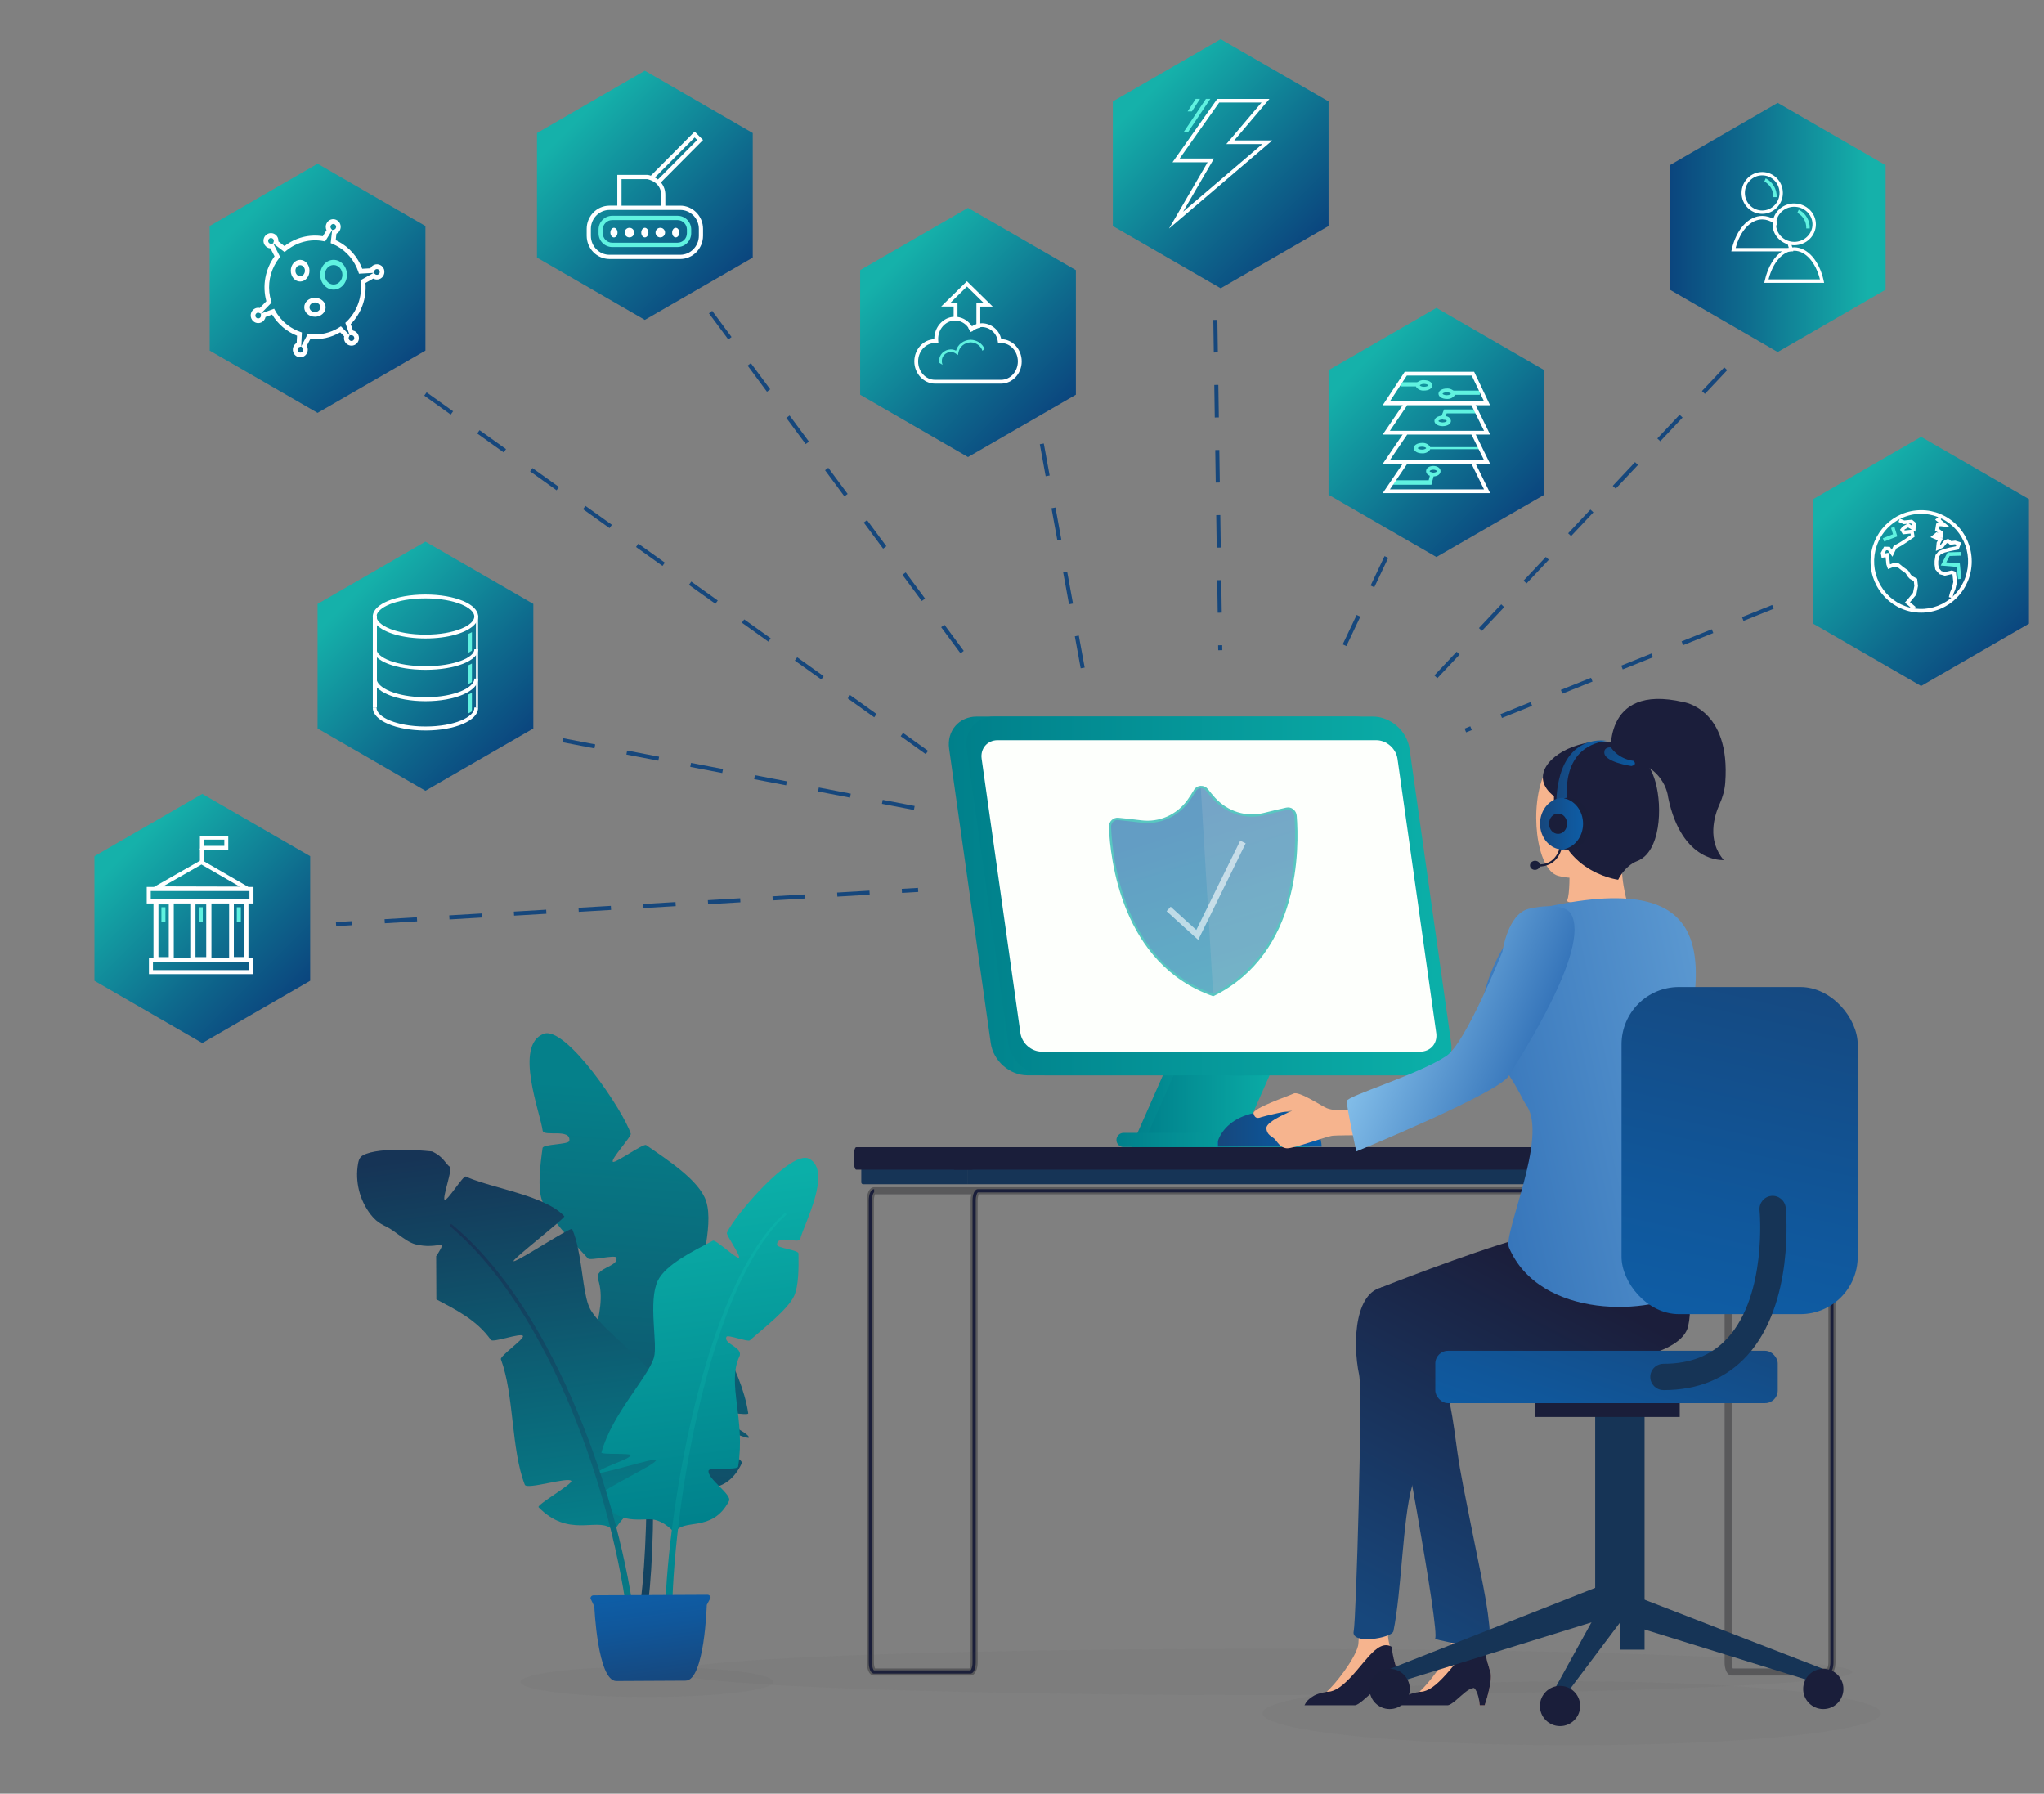 <?xml version="1.0" encoding="UTF-8"?>
<svg xmlns="http://www.w3.org/2000/svg" xmlns:xlink="http://www.w3.org/1999/xlink" id="_Überschrift" data-name="Überschrift" viewBox="0 0 502.6 441">
  <rect x="0" y="0" width="502.6" height="441" fill="#808080" stroke="none"/>
  <defs>
    <style>
      .cls-1 {
        opacity: .6;
      }

      .cls-2 {
        fill: url(#Unbenannter_Verlauf_60);
      }

      .cls-3 {
        fill: url(#Unbenannter_Verlauf_26-5);
      }

      .cls-3, .cls-4, .cls-5, .cls-6, .cls-7, .cls-8, .cls-9, .cls-10, .cls-11, .cls-12, .cls-13 {
        fill-rule: evenodd;
      }

      .cls-14 {
        fill: #fdfffc;
      }

      .cls-15 {
        fill: url(#Unbenannter_Verlauf_3-3);
      }

      .cls-16 {
        fill: url(#Unbenannter_Verlauf_41-3);
      }

      .cls-17 {
        opacity: .12;
      }

      .cls-17, .cls-18, .cls-7, .cls-19 {
        fill: #fff;
      }

      .cls-20 {
        fill: #16477c;
      }

      .cls-21 {
        fill: url(#Unbenannter_Verlauf_41-5);
      }

      .cls-4 {
        fill: url(#Unbenannter_Verlauf_26-4);
      }

      .cls-22 {
        fill: url(#Unbenannter_Verlauf_3);
      }

      .cls-5 {
        fill: url(#Unbenannter_Verlauf_26-8);
      }

      .cls-23 {
        fill: url(#Unbenannter_Verlauf_36);
      }

      .cls-24 {
        fill: url(#Unbenannter_Verlauf_41-2);
      }

      .cls-6 {
        fill: url(#Unbenannter_Verlauf_26-3);
      }

      .cls-25 {
        fill: url(#Unbenannter_Verlauf_3-6);
      }

      .cls-26 {
        fill: url(#Unbenannter_Verlauf_6-3);
      }

      .cls-27 {
        opacity: .73;
      }

      .cls-28 {
        fill: #1a1e3a;
      }

      .cls-29 {
        fill: url(#Unbenannter_Verlauf_28-2);
      }

      .cls-30 {
        fill: #4f4f4f;
      }

      .cls-30, .cls-31 {
        opacity: .05;
      }

      .cls-8 {
        fill: url(#Unbenannter_Verlauf_26-2);
      }

      .cls-32 {
        fill: url(#Unbenannter_Verlauf_28-3);
      }

      .cls-33 {
        fill: url(#Unbenannter_Verlauf_6);
      }

      .cls-34 {
        fill: url(#Unbenannter_Verlauf_3-2);
      }

      .cls-35 {
        fill: #1b1e3b;
      }

      .cls-36, .cls-10 {
        fill: #60f2e0;
      }

      .cls-9 {
        fill: url(#Unbenannter_Verlauf_26-9);
      }

      .cls-37 {
        fill: #163456;
      }

      .cls-38 {
        fill: url(#Unbenannter_Verlauf_6-2);
      }

      .cls-19 {
        opacity: .11;
      }

      .cls-39 {
        fill: #59595b;
      }

      .cls-40 {
        fill: url(#Unbenannter_Verlauf_3-7);
      }

      .cls-41 {
        fill: url(#Unbenannter_Verlauf_38-2);
      }

      .cls-42 {
        fill: url(#Unbenannter_Verlauf_28-5);
      }

      .cls-43 {
        fill: url(#Unbenannter_Verlauf_41-4);
      }

      .cls-44 {
        fill: #f6b48e;
      }

      .cls-45 {
        fill: url(#Unbenannter_Verlauf_28-4);
      }

      .cls-46 {
        fill: url(#Unbenannter_Verlauf_38);
      }

      .cls-31 {
        fill: #4a494a;
      }

      .cls-47 {
        fill: url(#Unbenannter_Verlauf_3-4);
      }

      .cls-11 {
        fill: url(#Unbenannter_Verlauf_26);
      }

      .cls-48 {
        fill: url(#Unbenannter_Verlauf_3-5);
      }

      .cls-49 {
        fill: #1bb2ab;
      }

      .cls-50 {
        fill: url(#Unbenannter_Verlauf_28);
      }

      .cls-12 {
        fill: url(#Unbenannter_Verlauf_26-7);
      }

      .cls-13 {
        fill: url(#Unbenannter_Verlauf_26-6);
      }

      .cls-51 {
        fill: url(#Unbenannter_Verlauf_36-2);
      }

      .cls-52 {
        fill: url(#Unbenannter_Verlauf_41);
      }

      .cls-53 {
        fill: url(#Unbenannter_Verlauf_54);
        opacity: .1;
      }
    </style>
    <linearGradient id="Unbenannter_Verlauf_26" data-name="Unbenannter Verlauf 26" x1="493.29" y1="158.95" x2="451.46" y2="117.11" gradientUnits="userSpaceOnUse">
      <stop offset="0" stop-color="#0b457e"></stop>
      <stop offset=".34" stop-color="#0e6a8d"></stop>
      <stop offset=".92" stop-color="#15b1aa"></stop>
    </linearGradient>
    <linearGradient id="Unbenannter_Verlauf_26-2" data-name="Unbenannter Verlauf 26" x1="258.94" y1="102.66" x2="217.1" y2="60.82" xlink:href="#Unbenannter_Verlauf_26"></linearGradient>
    <linearGradient id="Unbenannter_Verlauf_26-3" data-name="Unbenannter Verlauf 26" x1="374.12" y1="127.24" x2="332.28" y2="85.4" xlink:href="#Unbenannter_Verlauf_26"></linearGradient>
    <linearGradient id="Unbenannter_Verlauf_26-4" data-name="Unbenannter Verlauf 26" x1="99.01" y1="91.8" x2="57.17" y2="49.96" xlink:href="#Unbenannter_Verlauf_26"></linearGradient>
    <linearGradient id="Unbenannter_Verlauf_26-5" data-name="Unbenannter Verlauf 26" x1="179.48" y1="68.94" x2="137.64" y2="27.1" xlink:href="#Unbenannter_Verlauf_26"></linearGradient>
    <linearGradient id="Unbenannter_Verlauf_26-6" data-name="Unbenannter Verlauf 26" x1="321.07" y1="61.17" x2="279.23" y2="19.33" xlink:href="#Unbenannter_Verlauf_26"></linearGradient>
    <linearGradient id="Unbenannter_Verlauf_26-7" data-name="Unbenannter Verlauf 26" x1="410.6" y1="55.92" x2="463.65" y2="55.92" xlink:href="#Unbenannter_Verlauf_26"></linearGradient>
    <linearGradient id="Unbenannter_Verlauf_3" data-name="Unbenannter Verlauf 3" x1="3155.05" y1="268.66" x2="3190.41" y2="268.66" gradientTransform="translate(-2876.88)" gradientUnits="userSpaceOnUse">
      <stop offset="0" stop-color="#00808b"></stop>
      <stop offset=".97" stop-color="#0bafa8"></stop>
    </linearGradient>
    <linearGradient id="Unbenannter_Verlauf_3-2" data-name="Unbenannter Verlauf 3" x1="3157.7" x2="3193.06" xlink:href="#Unbenannter_Verlauf_3"></linearGradient>
    <linearGradient id="Unbenannter_Verlauf_3-3" data-name="Unbenannter Verlauf 3" x1="3151.4" y1="280.28" x2="3200.14" y2="280.28" xlink:href="#Unbenannter_Verlauf_3"></linearGradient>
    <linearGradient id="Unbenannter_Verlauf_3-4" data-name="Unbenannter Verlauf 3" x1="3110.19" y1="220.27" x2="3229.49" y2="220.27" xlink:href="#Unbenannter_Verlauf_3"></linearGradient>
    <linearGradient id="Unbenannter_Verlauf_3-5" data-name="Unbenannter Verlauf 3" x1="3114.5" y1="220.27" x2="3233.79" y2="220.27" xlink:href="#Unbenannter_Verlauf_3"></linearGradient>
    <linearGradient id="Unbenannter_Verlauf_28" data-name="Unbenannter Verlauf 28" x1="17642.89" y1="4819.47" x2="17491.47" y2="4850.75" gradientTransform="translate(7201.89 17146.57) rotate(-97.37) scale(1 -1)" gradientUnits="userSpaceOnUse">
      <stop offset="0" stop-color="#05808a"></stop>
      <stop offset=".97" stop-color="#163456"></stop>
    </linearGradient>
    <linearGradient id="Unbenannter_Verlauf_28-2" data-name="Unbenannter Verlauf 28" x1="17641.49" y1="4812.67" x2="17490.07" y2="4843.96" xlink:href="#Unbenannter_Verlauf_28"></linearGradient>
    <linearGradient id="Unbenannter_Verlauf_28-3" data-name="Unbenannter Verlauf 28" x1="17644.44" y1="4826.98" x2="17493.02" y2="4858.27" xlink:href="#Unbenannter_Verlauf_28"></linearGradient>
    <linearGradient id="Unbenannter_Verlauf_28-4" data-name="Unbenannter Verlauf 28" x1="136.22" y1="378.4" x2="123.38" y2="279.08" gradientTransform="matrix(1,0,0,1,0,0)" xlink:href="#Unbenannter_Verlauf_28"></linearGradient>
    <linearGradient id="Unbenannter_Verlauf_3-6" data-name="Unbenannter Verlauf 3" x1="17533.36" y1="4813.07" x2="17620.76" y2="4813.07" gradientTransform="translate(7201.89 17146.57) rotate(-97.37) scale(1 -1)" xlink:href="#Unbenannter_Verlauf_3"></linearGradient>
    <linearGradient id="Unbenannter_Verlauf_3-7" data-name="Unbenannter Verlauf 3" x1="17511.68" y1="4811.77" x2="17607.88" y2="4811.77" gradientTransform="translate(7201.89 17146.57) rotate(-97.37) scale(1 -1)" xlink:href="#Unbenannter_Verlauf_3"></linearGradient>
    <linearGradient id="Unbenannter_Verlauf_28-5" data-name="Unbenannter Verlauf 28" x1="17511.3" y1="4856.71" x2="17615.71" y2="4856.71" xlink:href="#Unbenannter_Verlauf_28"></linearGradient>
    <linearGradient id="Unbenannter_Verlauf_41" data-name="Unbenannter Verlauf 41" x1="17496.99" y1="4835.82" x2="17520.72" y2="4835.82" gradientTransform="translate(7201.89 17146.57) rotate(-97.37) scale(1 -1)" gradientUnits="userSpaceOnUse">
      <stop offset="0" stop-color="#0e5ea7"></stop>
      <stop offset="0" stop-color="#17477c"></stop>
      <stop offset=".02" stop-color="#16477d"></stop>
      <stop offset=".65" stop-color="#10579b"></stop>
      <stop offset="1" stop-color="#0e5ea7"></stop>
    </linearGradient>
    <linearGradient id="Unbenannter_Verlauf_38" data-name="Unbenannter Verlauf 38" x1="14469.98" y1="277.56" x2="14495.53" y2="277.56" gradientTransform="translate(-14170.55)" gradientUnits="userSpaceOnUse">
      <stop offset="0" stop-color="#085da8"></stop>
      <stop offset="0" stop-color="#17477c"></stop>
      <stop offset=".04" stop-color="#16487e"></stop>
      <stop offset=".65" stop-color="#0b579c"></stop>
      <stop offset="1" stop-color="#085da8"></stop>
    </linearGradient>
    <linearGradient id="Unbenannter_Verlauf_6" data-name="Unbenannter Verlauf 6" x1="2951.07" y1="312.73" x2="2998.07" y2="400.85" gradientTransform="translate(3332.1) rotate(-180) scale(1 -1)" gradientUnits="userSpaceOnUse">
      <stop offset="0" stop-color="#1b1e3b"></stop>
      <stop offset=".97" stop-color="#17477c"></stop>
    </linearGradient>
    <linearGradient id="Unbenannter_Verlauf_6-2" data-name="Unbenannter Verlauf 6" x1="2963.88" y1="305.9" x2="3010.88" y2="394.02" xlink:href="#Unbenannter_Verlauf_6"></linearGradient>
    <linearGradient id="Unbenannter_Verlauf_6-3" data-name="Unbenannter Verlauf 6" x1="2950.32" y1="313.13" x2="2997.31" y2="401.25" xlink:href="#Unbenannter_Verlauf_6"></linearGradient>
    <linearGradient id="Unbenannter_Verlauf_36" data-name="Unbenannter Verlauf 36" x1="2968.81" y1="278.27" x2="2842.79" y2="250.99" gradientTransform="translate(3332.1) rotate(-180) scale(1 -1)" gradientUnits="userSpaceOnUse">
      <stop offset="0" stop-color="#3675ba"></stop>
      <stop offset=".97" stop-color="#80bbe7"></stop>
    </linearGradient>
    <linearGradient id="Unbenannter_Verlauf_38-2" data-name="Unbenannter Verlauf 38" x1="2937.96" y1="183.77" x2="2928.03" y2="190.52" gradientTransform="translate(3332.1) rotate(-180) scale(1 -1)" xlink:href="#Unbenannter_Verlauf_38"></linearGradient>
    <linearGradient id="Unbenannter_Verlauf_36-2" data-name="Unbenannter Verlauf 36" x1="2664.47" y1="-1569.45" x2="2701.76" y2="-1569.45" gradientTransform="translate(2235.16 2731.19) rotate(-157.46) scale(1 -1)" xlink:href="#Unbenannter_Verlauf_36"></linearGradient>
    <linearGradient id="Unbenannter_Verlauf_41-2" data-name="Unbenannter Verlauf 41" x1="403.3" y1="314.08" x2="385.55" y2="366.55" gradientTransform="translate(790.05 677.1) rotate(180)" xlink:href="#Unbenannter_Verlauf_41"></linearGradient>
    <linearGradient id="Unbenannter_Verlauf_41-3" data-name="Unbenannter Verlauf 41" x1="439.59" y1="231.08" x2="416.47" y2="332.34" gradientTransform="translate(855.52 565.79) rotate(180)" xlink:href="#Unbenannter_Verlauf_41"></linearGradient>
    <linearGradient id="Unbenannter_Verlauf_41-4" data-name="Unbenannter Verlauf 41" x1="382.67" y1="189.63" x2="395.12" y2="189.63" gradientTransform="matrix(1,0,0,1,0,0)" xlink:href="#Unbenannter_Verlauf_41"></linearGradient>
    <linearGradient id="Unbenannter_Verlauf_41-5" data-name="Unbenannter Verlauf 41" x1="378.68" y1="202.52" x2="389.94" y2="202.52" gradientTransform="matrix(1,0,0,1,0,0)" xlink:href="#Unbenannter_Verlauf_41"></linearGradient>
    <linearGradient id="Unbenannter_Verlauf_60" data-name="Unbenannter Verlauf 60" x1="530.24" y1="258.51" x2="500.21" y2="137.51" gradientTransform="translate(-220.47 70.44) rotate(-3.43)" gradientUnits="userSpaceOnUse">
      <stop offset="0" stop-color="#438dc9"></stop>
      <stop offset="0" stop-color="#0bafa8"></stop>
      <stop offset=".4" stop-color="#0d88a7"></stop>
      <stop offset=".79" stop-color="#1069a6"></stop>
      <stop offset="1" stop-color="#115ea6"></stop>
    </linearGradient>
    <linearGradient id="Unbenannter_Verlauf_54" data-name="Unbenannter Verlauf 54" x1="537.01" y1="256.78" x2="507.01" y2="135.89" gradientTransform="translate(-220.47 70.44) rotate(-3.43)" gradientUnits="userSpaceOnUse">
      <stop offset="0" stop-color="#1a1e39"></stop>
      <stop offset=".97" stop-color="#17477c"></stop>
    </linearGradient>
    <linearGradient id="Unbenannter_Verlauf_26-8" data-name="Unbenannter Verlauf 26" x1="70.66" y1="246.74" x2="28.83" y2="204.9" xlink:href="#Unbenannter_Verlauf_26"></linearGradient>
    <linearGradient id="Unbenannter_Verlauf_26-9" data-name="Unbenannter Verlauf 26" x1="125.53" y1="184.72" x2="83.69" y2="142.88" xlink:href="#Unbenannter_Verlauf_26"></linearGradient>
  </defs>
  <path class="cls-20" d="M227.62,185.41l-6.15-4.4.58-.81,6.15,4.4-.58.81ZM214.96,176.36l-6.51-4.65.58-.81,6.51,4.65-.58.81ZM201.95,167.06l-6.51-4.65.58-.81,6.51,4.65-.58.81ZM188.93,157.75l-6.51-4.65.58-.81,6.51,4.65-.58.81ZM175.91,148.45l-6.51-4.65.58-.81,6.51,4.65-.58.81ZM162.9,139.14l-6.51-4.65.58-.81,6.51,4.65-.58.81ZM149.88,129.84l-6.51-4.65.58-.81,6.51,4.65-.58.81ZM136.86,120.54l-6.51-4.65.58-.81,6.51,4.65-.58.81ZM123.85,111.23l-6.51-4.65.58-.81,6.51,4.65-.58.81ZM110.83,101.93l-6.51-4.65.58-.81,6.51,4.65-.58.81Z"></path>
  <polygon class="cls-11" points="498.9 153.34 472.38 168.66 445.85 153.34 445.85 122.71 472.38 107.4 498.9 122.71 498.9 153.34"></polygon>
  <polygon class="cls-8" points="264.55 97.05 238.02 112.37 211.5 97.05 211.5 66.42 238.02 51.11 264.55 66.42 264.55 97.05"></polygon>
  <polygon class="cls-6" points="379.73 121.64 353.2 136.95 326.68 121.64 326.68 91.01 353.2 75.7 379.73 91.01 379.73 121.64"></polygon>
  <polygon class="cls-4" points="104.61 86.2 78.09 101.51 51.56 86.2 51.56 55.57 78.09 40.25 104.61 55.57 104.61 86.2"></polygon>
  <polygon class="cls-3" points="185.09 63.34 158.56 78.65 132.04 63.34 132.04 32.71 158.56 17.39 185.09 32.71 185.09 63.34"></polygon>
  <polygon class="cls-13" points="326.68 55.57 300.15 70.88 273.63 55.57 273.63 24.94 300.15 9.63 326.68 24.94 326.68 55.57"></polygon>
  <polygon class="cls-12" points="463.65 71.23 437.12 86.55 410.6 71.23 410.6 40.61 437.12 25.29 463.65 40.61 463.65 71.23"></polygon>
  <g>
    <path class="cls-39" d="M449.52,411.95h-23.66c-1.24,0-1.8-1.64-1.8-3.26v-113.53c0-.79-.17-1.31-.28-1.52h-183.1c-.11.21-.28.73-.28,1.52v113.53c0,1.62-.56,3.26-1.8,3.26h-23.66c-1.24,0-1.8-1.64-1.8-3.26v-113.53c0-1.62.56-3.26,1.8-3.26h234.58c1.24,0,1.8,1.64,1.8,3.26v113.53c0,1.62-.56,3.26-1.8,3.26ZM426.08,410.21h23.22c.11-.21.28-.73.28-1.52v-113.53c0-.79-.17-1.31-.28-1.52h-23.68c.12.47.18,1,.18,1.52v113.53c0,.79.17,1.31.28,1.52ZM215.16,410.21h23.22c.11-.21.28-.73.28-1.52v-113.53c0-.52.06-1.05.18-1.52h-23.68c-.11.21-.28.73-.28,1.52v113.53c0,.79.17,1.31.28,1.52Z"></path>
    <path class="cls-28" d="M449.52,411.47v-.77c.16-.03.55-.76.55-2v-113.53c0-1.25-.38-1.97-.55-2h-209.05c-.16.03-.55.76-.55,2v113.53c0,1.34-.41,2.78-1.32,2.78h-23.66c-.91,0-1.32-1.44-1.32-2.78v-113.53c0-1.34.41-2.78,1.32-2.78v.77c-.16.03-.55.76-.55,2v113.53c0,1.25.38,1.97.55,2h23.65c.16-.03.55-.76.55-2v-113.53c0-1.34.41-2.78,1.32-2.78h209.06c.91,0,1.32,1.44,1.32,2.78v113.53c0,1.34-.41,2.78-1.32,2.78Z"></path>
    <g>
      <path class="cls-37" d="M238.48,285.24h214.21v5.92h-214.66v-5.47c0-.25.2-.46.46-.46Z" transform="translate(690.71 576.4) rotate(-180)"></path>
      <path class="cls-37" d="M211.79,283.78h25.78c.25,0,.46.2.46.46v6.93h-26.24v-7.39h0Z" transform="translate(449.81 574.94) rotate(-180)"></path>
    </g>
    <g>
      <path class="cls-28" d="M234.6,282.06h219.38c.24,0,.43.5.43,1.11v3.3c0,.61-.19,1.11-.43,1.11h-219.38v-5.52Z"></path>
      <path class="cls-28" d="M210.55,282.06h28.46c.24,0,.43.5.43,1.11v3.3c0,.61-.19,1.11-.43,1.11h-28.46c-.28,0-.5-.58-.5-1.29v-2.94c0-.71.23-1.29.5-1.29Z"></path>
    </g>
  </g>
  <ellipse class="cls-30" cx="386.47" cy="421.24" rx="76" ry="7.85"></ellipse>
  <ellipse class="cls-30" cx="159.07" cy="413.51" rx="31.05" ry="3.71"></ellipse>
  <ellipse class="cls-31" cx="310.47" cy="411.08" rx="145.01" ry="5.68"></ellipse>
  <g>
    <polygon class="cls-22" points="278.16 282.03 301.74 282.03 313.53 255.3 289.95 255.3 278.16 282.03"></polygon>
    <polygon class="cls-34" points="280.81 282.03 304.39 282.03 316.18 255.3 292.6 255.3 280.81 282.03"></polygon>
    <path class="cls-15" d="M276.26,278.54h45.25c.96,0,1.74.78,1.74,1.74s-.78,1.74-1.74,1.74h-45.25c-.96,0-1.74-.78-1.74-1.74,0-.96.78-1.74,1.74-1.74Z"></path>
    <path class="cls-47" d="M345.74,264.38c4.36,0,7.4-3.54,6.78-7.9l-10.24-72.4c-.62-4.36-4.66-7.9-9.02-7.9h-93.1c-4.36,0-7.4,3.54-6.78,7.9l10.24,72.4c.62,4.36,4.66,7.9,9.02,7.9h93.1Z"></path>
    <path class="cls-48" d="M350.05,264.38c4.36,0,7.4-3.54,6.78-7.9l-10.24-72.4c-.62-4.36-4.66-7.9-9.02-7.9h-93.1c-4.36,0-7.4,3.54-6.78,7.9l10.24,72.4c.62,4.36,4.66,7.9,9.02,7.9h93.1Z"></path>
    <path class="cls-14" d="M349.23,258.56c2.53,0,4.29-2.05,3.93-4.58l-9.53-67.41c-.36-2.53-2.7-4.58-5.22-4.58h-93.1c-2.53,0-4.29,2.05-3.93,4.58l9.53,67.41c.36,2.53,2.7,4.58,5.22,4.58h93.1Z"></path>
  </g>
  <rect class="cls-37" x="398.32" y="286.58" width="6.06" height="119.01"></rect>
  <g>
    <g>
      <path class="cls-50" d="M159.7,368.43c-1.67-4.85-10.89-1.11-14.71-11.24-.78-2.08,7.21-5.72,7.04-8.19-.08-1.16-8.47-1.04-8.51-2.24-.54-14.15,6.29-23.89,3.54-32.22-.96-2.92,5.2-3.07,4.48-5.34-.25-.78-6.42.83-6.97.21-3.23-3.63-10.18-10.51-11.42-14.65-.9-3.03-.38-7.9.26-12.5.14-1,6.44-.81,6.58-1.76.46-3.17-6.35-.91-6.56-2.52-.59-4.45-7.08-20.94.23-23.8,5.45-2.13,19.68,18.95,21.44,24.58.2.65-5.08,6.38-4.39,6.88.6.44,7.47-4.58,8.17-4.1,5.39,3.73,13.03,8.69,14.72,13.71,2.16,6.4-2.32,18.58-1.6,22.62,1.12,6.29,10.25,17.85,11.98,29.62.11.72-8.7-.95-8.65-.23.08,1.26,8.95,4.93,8.82,6.18-.09.91-16.21-6.55-16.43-5.65-.3,1.2,15.25,10.76,14.7,11.93-4.2,8.92-11.99,5.69-15.65,5.57-3.66-.12-7.09,3.14-7.09,3.14Z"></path>
      <path class="cls-29" d="M158.75,353.43c.49-.12.98-.23,1.48-.33.78,16.43.3,31.35-.82,40.89-.14,1.23-2.01,1.01-1.86-.22,1.23-10.48,1.78-24.9,1.21-40.34Z"></path>
      <path class="cls-32" d="M138.51,271.04c.31-.27.5.09,1.38,1.11,12.91,16.12,18.52,48.88,20.17,77.8-.48.09-.96.19-1.44.3-1.32-28.67-6.5-60.15-18.17-76.35-.87-1.16-1.31-1.65-1.95-2.41-.13-.15-.1-.34.02-.45Z"></path>
    </g>
    <path class="cls-45" d="M169.21,358.96c-.35-.14-.75-.29-1.21-.45-1.96-.67-4.84-1.47-7.64-2.26-.52-.14-1.03-.29-1.53-.43-3.83-1.08-7.15-2.08-7.21-2.63-.09-.84,13.86.29,17.45,0,.56-.04.87-.12.84-.25-.05-.18-.29-.35-.68-.51-2.19-.88-8.94-1.37-10.11-2.3-.08-.06-.13-.12-.15-.18-.07-.16.36-.36,1.05-.58,2.37-.75,7.88-1.75,7.59-2.28-2.06-3.85-5-7.36-8.1-10.54-.18-.19-.37-.38-.55-.56h0c-.48-.49-.97-.98-1.46-1.45-3.97-3.85-7.94-7.19-10.45-10.05-.77-.87-1.39-1.7-1.84-2.48-1.68-2.93-1.87-9.61-3.14-15.35-.35-1.6-.79-3.12-1.37-4.47-.07-.15-.82.19-1.94.81-3.87,2.13-12.2,7.51-12.48,7.06-.22-.34,7.14-6.19,10.66-9.23,1.16-1,1.91-1.7,1.82-1.8-1.25-1.36-3.12-2.5-5.29-3.47-6.16-2.77-14.79-4.29-18.91-6.29-.68-.33-4.55,6.12-5.23,5.7-.61-.37,1.97-7.6,1.35-8.03-1.17-.82-1.65-2.59-4.46-3.84,0,0-11.1-1.25-16.1.56-.54.2-1.1.43-1.47.87-.36.42-.5.99-.6,1.53-.8,4.39.38,9.1,3.14,12.6.39.49.81.96,1.28,1.37.74.64,1.6,1.12,2.48,1.54,2.61,1.24,5.27,4.33,8.15,4.53,2.47.6,5.39-.15,5.5-.04.25.24-.4,1.36-1.35,2.79l.05,10.62c4.73,2.52,9.91,5.03,13.39,9.96.54.77,7.45-1.85,7.9-.96.37.72-5.71,4.93-5.42,5.73,3.3,8.94,2.47,22.08,5.87,30.84.51,1.32,10.7-2.02,11.43-.93.46.69-8.61,5.89-8.04,6.47,7.3,7.45,13.96,2.68,17.63,5.05.34.22.65.5.94.85,0,0,.19-.38.56-.95.41-.64,1.04-1.53,1.86-2.37.93-.96,2.11-1.87,3.49-2.31.57-.18,1.26-.33,2.03-.48.53-.1,1.09-.21,1.67-.34,1.9-.41,4.01-1.01,5.79-2.32.58-.42,1.12-.92,1.61-1.51t0,0c.19-.23.37-.47.55-.73.95-1.4,1.63-3.25,1.86-5.71.02-.21-.43-.49-1.21-.82Z"></path>
    <g>
      <path class="cls-25" d="M165.93,376.9c1.87-3.85,9.13.17,13.31-7.83.86-1.64-5.4-5.46-5.01-7.49.18-.95,7.12,0,7.27-1,1.86-11.67-2.82-20.42.3-27.04,1.09-2.32-4-3.06-3.17-4.87.28-.62,5.23,1.33,5.75.87,3.04-2.69,9.49-7.68,10.92-10.99,1.05-2.42,1.11-6.51,1.04-10.38-.02-.84-5.26-1.32-5.27-2.12-.06-2.67,5.35-.12,5.69-1.43.93-3.63,7.96-16.63,2.2-19.73-4.3-2.31-18.2,13.72-20.23,18.21-.23.52,3.56,5.8,2.94,6.14-.54.3-5.73-4.54-6.36-4.21-4.84,2.55-11.66,5.89-13.57,9.87-2.43,5.09.05,15.62-.95,18.89-1.56,5.1-10.28,13.75-12.9,23.33-.16.59,7.3.09,7.19.68-.19,1.04-7.91,3.18-7.93,4.23-.01.76,14.08-3.8,14.17-3.03.12,1.02-13.71,7.38-13.37,8.4,2.59,7.81,9.36,5.91,12.4,6.18,3.04.27,5.56,3.31,5.56,3.31Z"></path>
      <path class="cls-40" d="M192.87,298.33c.27-.25.66.16.37.43-.61.56-1.02.92-1.86,1.8-17.77,19.29-26.06,71.64-26.14,97.55,0,.47-.38.85-.85.85-.47,0-.85-.38-.85-.85.07-22.57,8.82-81.3,29.32-99.77Z"></path>
    </g>
    <path class="cls-42" d="M111.13,301.05c-.32-.27-.73.22-.41.49,24.58,20.77,40.1,66.12,43.86,98.22.05.45.46.78.91.72.45-.05.78-.46.72-.91-3.43-29.3-19.13-77.01-45.08-98.52Z"></path>
    <path class="cls-52" d="M174.72,392.83l-.93,1.77s-.54,18.59-5.21,18.61l-17.03.09c-4.62.02-5.41-18.32-5.41-18.32l-.95-1.99c0-.42.33-.75.75-.75l28.03-.14c.42,0,.75.33.75.75Z"></path>
  </g>
  <g>
    <g>
      <path class="cls-44" d="M345.53,418.29h10.36c.54-.53,1.22-1.34,2.02-2.62,1.63-2.62,4.77-2.03,4.77-2.03.91.79,1.11,4.24,1.14,5.43,0,.07,0,.14,0,.2h1.23c.42-1.09,1.91-6.09,1.45-7.96-.05-.22-.12-.45-.19-.7-.1-.35-.22-.74-.35-1.16-.09-.26-.17-.54-.25-.84-.45-1.43-.94-2.97-1.19-3.93-.37-1.44-.74-2.71-1.09-3.92-1.53.33-3.33.33-3.32.32,0,0-1.97-.38-3.98-.79.48,2.32.73,3.84.64,4.24-.74,3.37-5.87,9.87-7.77,11.41,0,0-.02,0-.05.02,0,0-.03.02-.05.02-.04,0-.09.02-.15.05h-.03c-.46.15-1.42.53-2.29,1.27-.33.27-.63.62-.9,1Z"></path>
      <path class="cls-35" d="M355.89,419.27c1.04,0,3.06-2.18,4.48-3.28,1.32-1.03,2.09-.98,2.09-.98.97.85,1.35,3.35,1.38,4.26h1.22c.42-1.09,1.91-6.08,1.46-7.95-.37-1.5-1.24-3.58-1.5-6.43-3.82-2.17-7.09,5.18-12,9.31-2.47,2.08-4,1.72-4,1.72,0,0-.02,0-.05.02-.21.12-1.68.23-3.04.95-2.05,1.23-2.08,1.99-2.36,2.37h12.33Z"></path>
      <path class="cls-44" d="M322.72,418.29h10.36c.54-.53,1.22-1.34,2.02-2.62,1.63-2.62,4.78-2.03,4.78-2.03.91.79,1.11,4.24,1.14,5.43,0,.07,0,.14,0,.2h1.22c.42-1.09,1.91-6.09,1.45-7.96-.05-.18-.1-.38-.16-.59-.05-.21-.12-.42-.19-.64-.11-.38-.24-.82-.37-1.25-.03-.07-.05-.15-.06-.22-.45-1.43-.94-2.97-1.19-3.93-.48-1.86-.64-4.12-.59-6.61-1.34.85-4.68,1.52-6.94,1.26-.05,2.85-.13,4.74-.23,5.2-.74,3.37-5.87,9.87-7.77,11.41,0,0-.02,0-.05.02-.04.02-.12.05-.24.06-.46.15-1.42.53-2.29,1.27-.32.27-.63.62-.9,1Z"></path>
      <path class="cls-35" d="M333.08,419.27c1.04,0,3.06-2.18,4.48-3.28,1.32-1.03,2.09-.98,2.09-.98.97.85,1.35,3.35,1.38,4.26h1.22c.42-1.09,1.91-6.08,1.46-7.95-.37-1.5-1.24-3.58-1.5-6.43-3.82-2.17-7.09,5.18-12,9.31-2.47,2.08-4,1.72-4,1.72,0,0-.02,0-.05.02-.21.12-1.68.23-3.04.95-2.05,1.23-2.08,1.99-2.36,2.37h12.33Z"></path>
      <path class="cls-44" d="M394.77,184.4s-10.72-2.96-14.81,5.36c-4.09,8.32-2.24,24.09,3.17,25.58,5.4,1.48,13.17-.22,15.41-5.4,2.24-5.18,4.03-12.54,3.49-17.3-.54-4.76-4.42-7.09-7.27-8.23Z"></path>
      <path class="cls-44" d="M385.93,213.68s.12,6.33-.58,7.68c-.7,1.35,14.92,1.01,14.92,1.01,0,0-2.46-7.6-1.07-14.07,1.38-6.41-13.28,5.38-13.28,5.38Z"></path>
      <path class="cls-46" d="M299.42,281.93v-1.21s1.7-7.54,13.75-7.54c12.05,0,11.8,8.75,11.8,8.75h-25.55Z"></path>
      <path class="cls-33" d="M387.45,332.07l-8.14-20c-18.04-3.61-25.44,4.23-30.32,4.32-7.82.14-8.54,13.44-6.8,21.66.88,4.16,12.15,63.94,10.66,64.85-.29.18,8.17,1.82,8.17,1.82-.01,0,5.58.03,5.45-1.82-.63-9.21-1.82-12.72-6.69-37.6-2.58-13.16-1.49-14.17-5.54-30.24,0,0,20.93,1.62,33.2-2.98Z"></path>
      <path class="cls-38" d="M379.46,332.07l-8.14-20c-18.04-3.61-25.44,4.23-30.32,4.32-7.82.14-8.54,13.44-6.8,21.66.88,4.16-.73,60.26-1.34,63.03-.75,3.37,9.42,1.67,9.77-.03,2.04-9.96,2.26-27.55,4.61-35.76,1.97-6.9,1.07-22.35-.98-30.24,0,0,20.93,1.62,33.2-2.98Z"></path>
      <path class="cls-26" d="M403.08,292.88s15.24,19.36,12.01,33.22c-3.23,13.86-64.2,10.37-64.2,10.37,0,0-9.25-8.14-11.37-19.89,0,0,21.05-8.34,34.35-12.13,0,0-.82-4.87,1.11-12.88,1.93-8.01,28.09,1.31,28.09,1.31Z"></path>
      <path class="cls-35" d="M382.12,195.77c-12.13-9.4,19.52-23,24.95-3.48,1.76,6.32,1.2,17.2-4.47,19.4-3.15,1.22-4.71,4.61-4.71,4.61,0,0-16.58-2.1-15.78-20.54"></path>
      <path class="cls-23" d="M378.26,223.43c44.64-10.41,43.68,11.5,31.62,49.07-.96,2.99,5.64,35.32,5.87,44.53-9.67,6.55-37.2,7.39-44.71-10.31-1.52-3.42,9.63-26.99,4.37-34.83-.66-.99-1.19-2.05-1.73-3.11-.99-1.92-3.31-5.75-8.59-13.38-3.04-4.4.83-23.18,13.16-31.96Z"></path>
      <path class="cls-35" d="M396.15,186.36s-2.67-18.49,17.79-13.74c0,0,11.63,1.59,10.28,19.8-.13,1.82-.63,3.59-1.38,5.25-1.35,2.99-3.13,8.92,1.01,13.79,0,0-10.31.89-13.67-15.42,0,0-.76-9.61-14.03-9.68Z"></path>
      <path class="cls-41" d="M396.1,183.75s1.66,2.81,5.59,3.33c0,0,1.02.93-.54,1.26,0,0-7.07-.98-6.65-3.54,0,0-.02-1.13,1.6-1.05Z"></path>
      <path class="cls-44" d="M382.48,199.95s1.6-2.07,3.12-.57c1.52,1.49-.96,5.33-2.59,5.03-1.63-.3-.54-4.46-.54-4.46Z"></path>
      <path class="cls-44" d="M343.92,270.43s-12.56,3.98-17.67,2.03c-1.05-.4-6.81-4.26-8.14-3.61-1.33.65-10.22,3.64-9.88,4.94.35,1.3,1.17,1.15,1.8.91.63-.25,7.1-1.79,7.68-1.57,0,0-6.33,2.5-6.31,4.2.02,1.7,1.39,2.08,2.02,2.71.62.63,1.39,2.21,3.04,2.29,1.65.08,9.62-2.93,11.27-3.1,1.65-.17,15-.08,15.2-.36.2-.27.99-8.44.99-8.44Z"></path>
      <path class="cls-51" d="M369.45,233.94s-9.01,22.47-13.79,25.67c-6.77,4.54-24.37,9.83-24.49,11.07-.12,1.24,2.33,12.42,2.33,12.42,0,0,34.88-14.32,37.45-18.54,2.51-4.12,20.4-31.48,15.31-39.92-1.38-2.28-6.69-2.11-10.38-1.19-5.17,1.29-6.43,10.48-6.43,10.48Z"></path>
    </g>
    <g>
      <polygon class="cls-37" points="448.33 410.34 447.08 413.87 394.06 397.44 396.6 390.3 448.33 410.34"></polygon>
      <rect class="cls-37" x="392.24" y="348.05" width="6.03" height="46.07" transform="translate(790.51 742.16) rotate(180)"></rect>
      <rect class="cls-28" x="377.48" y="344.98" width="35.54" height="3.4" transform="translate(790.51 693.36) rotate(180)"></rect>
      <polygon class="cls-37" points="341.71 410.34 342.97 413.87 395.98 397.44 393.65 389.85 341.71 410.34"></polygon>
      <polygon class="cls-37" points="381.18 417.25 381.44 421.4 398.5 398.71 395.48 391.35 381.18 417.25"></polygon>
      <path class="cls-28" d="M336.76,415.25c0,2.74,2.22,4.95,4.95,4.95s4.95-2.22,4.95-4.95-2.22-4.95-4.95-4.95-4.95,2.22-4.95,4.95Z"></path>
      <path class="cls-28" d="M378.65,419.44c0,2.74,2.22,4.95,4.95,4.95s4.95-2.22,4.95-4.95-2.22-4.95-4.95-4.95-4.95,2.22-4.95,4.95Z"></path>
      <path class="cls-28" d="M443.38,415.25c0,2.74,2.22,4.95,4.95,4.95s4.95-2.22,4.95-4.95-2.22-4.95-4.95-4.95-4.95,2.22-4.95,4.95Z"></path>
      <rect class="cls-24" x="352.92" y="332.12" width="84.2" height="12.87" rx="3.12" ry="3.12" transform="translate(790.05 677.1) rotate(-180)"></rect>
      <rect class="cls-16" x="398.73" y="242.69" width="58.07" height="80.42" rx="14.1" ry="14.1" transform="translate(855.52 565.79) rotate(-180)"></rect>
      <path class="cls-37" d="M409.02,341.78c8.56,0,15.5-2.88,20.64-8.55,11.61-12.82,9.52-35.34,9.43-36.3-.18-1.78-1.76-3.07-3.53-2.9-1.78.18-3.07,1.76-2.9,3.53.03.26,1.87,20.68-7.8,31.34-3.91,4.31-9.09,6.41-15.84,6.41-1.78,0-3.23,1.45-3.23,3.23s1.45,3.23,3.23,3.23Z"></path>
    </g>
    <path class="cls-43" d="M385.44,197.22l-2.77-.27c.72-16.33,11.23-14.99,12.45-14.8-12.05,1.5-9.68,15.08-9.68,15.08Z"></path>
    <path class="cls-28" d="M378.68,212.65c.05.62-.46,1.16-1.14,1.22-.68.06-1.28-.4-1.33-1.01-.05-.62.46-1.16,1.14-1.22.68-.06,1.28.4,1.33,1.01Z"></path>
    <path class="cls-28" d="M378.47,213.05c-.34,0-.55-.03-.56-.03l.08-.52c.18.03,4.36.6,5.59-4.28l.51.13c-1.07,4.26-4.31,4.71-5.62,4.71Z"></path>
    <g>
      <path class="cls-21" d="M389.94,202.52c0-3.51-2.52-6.36-5.63-6.36s-5.63,2.85-5.63,6.36,2.52,6.36,5.63,6.36,5.63-2.85,5.63-6.36Z"></path>
      <path class="cls-28" d="M385.33,202.52c0-1.38-.99-2.51-2.22-2.51s-2.22,1.12-2.22,2.51.99,2.51,2.22,2.51,2.22-1.12,2.22-2.51Z"></path>
      <path class="cls-28" d="M385.37,196.16c-.3,0-.59.05-.87.1,2.69.48,4.76,3.09,4.76,6.26s-2.06,5.79-4.76,6.26c.29.05.57.1.87.1,3.11,0,5.63-2.85,5.63-6.36s-2.52-6.36-5.63-6.36Z"></path>
    </g>
  </g>
  <g class="cls-27">
    <path class="cls-49" d="M298.33,244.95l-.15-.05c-22.45-7.94-25.2-33.81-25.51-41.55-.03-.66.23-1.29.69-1.73.44-.41,1.02-.62,1.61-.57,1.71.16,4.05.43,5.71.64,4.32.54,8.63-1.35,11.23-4.91.66-.9,1.18-1.76,1.6-2.45l.06-.1c.37-.61.98-.98,1.67-1.02.69-.03,1.34.26,1.78.81.52.66,1.09,1.38,1.77,2.13,3.06,3.36,7.63,4.79,11.92,3.73,2.37-.59,4.24-1.03,5.58-1.32.58-.12,1.19,0,1.67.37.51.38.84.98.89,1.64h0c.62,7.72.98,33.73-20.37,44.3l-.15.07ZM274.78,201.82c-.33,0-.64.13-.89.36-.3.29-.47.7-.45,1.14.3,7.6,2.99,32.95,24.84,40.79,20.76-10.4,20.4-35.89,19.79-43.47h0c-.03-.44-.25-.83-.58-1.08-.31-.23-.68-.31-1.04-.23-1.31.28-3.24.74-5.56,1.31-4.57,1.13-9.42-.39-12.68-3.96-.7-.77-1.28-1.51-1.75-2.1-.34-.43-.75-.61-1.19-.6-.43.03-.82.26-1.06.65l-.06.1c-.43.7-.96,1.58-1.63,2.5-2.77,3.79-7.35,5.79-11.95,5.22-1.66-.21-3.98-.48-5.68-.64-.04,0-.08,0-.12,0Z"></path>
    <path class="cls-2" d="M318.46,200.61c-.09-1.1-1.07-1.88-2.09-1.66-1.62.35-3.81.88-5.57,1.31-4.44,1.1-9.12-.35-12.3-3.84-.72-.79-1.32-1.55-1.79-2.15-.76-.96-2.18-.88-2.82.17-.43.71-.98,1.62-1.67,2.57-2.73,3.73-7.15,5.61-11.59,5.07-1.8-.22-4.04-.49-5.69-.64-1.04-.1-1.92.79-1.88,1.9.32,7.92,3.08,33.35,25.26,41.2,21.08-10.44,20.78-36.02,20.15-43.92Z"></path>
    <path class="cls-53" d="M298.31,244.53l-3.05-50.93c.53-.03,1.08.19,1.45.67.47.6,1.06,1.36,1.79,2.15,3.18,3.49,7.86,4.94,12.3,3.84,1.76-.43,3.95-.96,5.57-1.31,1.02-.22,2,.55,2.09,1.66.63,7.9.93,33.48-20.15,43.92Z"></path>
    <path class="cls-19" d="M318.46,200.61c-.09-1.1-1.07-1.88-2.09-1.66-1.62.35-3.81.88-5.57,1.31-4.44,1.1-9.12-.35-12.3-3.84-.72-.79-1.32-1.55-1.79-2.15-.76-.96-2.18-.88-2.82.17-.43.71-.98,1.62-1.67,2.57-2.73,3.73-7.15,5.61-11.59,5.07-1.8-.22-4.04-.49-5.69-.64-1.04-.1-1.92.79-1.88,1.9.32,7.92,3.08,33.35,25.26,41.2,21.08-10.44,20.78-36.02,20.15-43.92Z"></path>
    <path class="cls-17" d="M298.31,244.53l-3.05-50.93c.53-.03,1.08.19,1.45.67.47.6,1.06,1.36,1.79,2.15,3.18,3.49,7.86,4.94,12.3,3.84,1.76-.43,3.95-.96,5.57-1.31,1.02-.22,2,.55,2.09,1.66.63,7.9.93,33.48-20.15,43.92Z"></path>
    <g class="cls-1">
      <polygon class="cls-18" points="294.63 231.08 286.85 224.03 287.85 222.93 294.16 228.65 304.96 206.69 306.3 207.35 294.63 231.08"></polygon>
    </g>
    <path class="cls-49" d="M298.32,244.72l-.07-.02c-22.32-7.9-25.06-33.65-25.37-41.35-.02-.6.2-1.17.62-1.57.4-.38.91-.55,1.44-.51,1.71.16,4.05.43,5.7.64,4.41.54,8.78-1.37,11.43-5,.67-.91,1.19-1.77,1.61-2.47l.05-.09c.33-.55.88-.88,1.5-.92s1.2.23,1.6.73l.06.08c.46.58,1.03,1.31,1.72,2.06,3.12,3.42,7.76,4.87,12.13,3.79,2.37-.59,4.25-1.03,5.58-1.31.53-.11,1.05,0,1.49.33.46.35.76.89.8,1.48h0c.62,7.69.98,33.58-20.25,44.09l-.06.03ZM274.68,201.6c-.35.02-.68.17-.95.42-.35.33-.54.81-.52,1.31.3,7.64,3.02,33.17,25.07,41.02,20.97-10.44,20.6-36.1,19.99-43.72h0c-.04-.5-.28-.95-.67-1.23-.36-.27-.79-.36-1.22-.27-1.33.28-3.2.73-5.57,1.31-4.49,1.11-9.26-.38-12.47-3.89-.69-.76-1.27-1.5-1.73-2.08l-.06-.08c-.33-.41-.8-.63-1.31-.6s-.95.31-1.23.76l-.05.09c-.43.7-.95,1.57-1.63,2.49-2.72,3.73-7.22,5.69-11.75,5.13-1.65-.2-3.98-.48-5.69-.64-.08,0-.16,0-.23,0Z"></path>
  </g>
  <g>
    <path class="cls-7" d="M94.51,66.6c-.13-1.03-1.06-1.75-2.06-1.61,0,0-.01,0-.02,0-.58.08-1.09.45-1.37.98l-1.99.11c-1.09-2.89-3.17-5.27-5.85-6.7-.22-.11-.44-.22-.67-.33l.18-1.58c.92-.45,1.3-1.57.87-2.51-.4-.84-1.34-1.26-2.21-.99-.47.15-.86.48-1.08.93-.28.53-.28,1.17-.02,1.71l-.91,1.47c-3.34-.54-6.74.34-9.43,2.43l-1.5-1.16c.08-.94-.53-1.79-1.43-1.99-.48-.11-.97-.02-1.38.25-.86.56-1.12,1.72-.57,2.6.31.51.85.83,1.44.87l1,1.95c-2.3,3.16-3.05,7.23-2.02,11.03l-1.61,1.66c-.39-.09-.79-.05-1.15.12-.93.43-1.34,1.54-.92,2.49.42.95,1.51,1.37,2.44.94.54-.25.93-.75,1.05-1.34l1.61-.59c1.44,2.37,3.59,4.2,6.13,5.2l-.09,1.78c-.89.5-1.21,1.64-.72,2.55.2.36.5.65.87.81.23.11.49.16.74.16.73,0,1.39-.44,1.69-1.13.24-.55.2-1.19-.1-1.7l.89-1.68c2.55.24,5.11-.33,7.33-1.63l.98.99c-.09.4-.05.81.11,1.18.42.95,1.51,1.37,2.44.95.93-.43,1.34-1.54.92-2.49-.24-.55-.73-.95-1.31-1.07l-.55-1.57c2.61-2.66,3.93-6.37,3.62-10.12l1.93-1.08c.35.2.75.28,1.14.22,1.01-.14,1.71-1.09,1.57-2.12,0,0,0,0,0,0h0ZM81.34,55.45c.09-.17.23-.29.41-.35.07-.02.14-.03.21-.03.11,0,.22.03.32.08.16.09.28.24.34.42.06.18.04.37-.05.54-.1.19-.27.32-.47.36l-.4.09-.27-.32c-.18-.22-.22-.53-.09-.79h0ZM66.75,59.92c-.28.05-.56-.07-.71-.32-.1-.16-.13-.35-.09-.53.04-.18.15-.34.31-.44.11-.07.24-.11.37-.11.05,0,.1,0,.15.02.18.04.34.15.44.31.11.18.13.4.07.6l-.13.4h0l-.41.08h0ZM63.77,78.23c-.35.16-.76,0-.92-.35-.16-.36,0-.78.34-.94.09-.04.18-.06.28-.06.11,0,.22.03.32.08l.37.18h0v.42c.03.29-.13.55-.39.67h0ZM74.49,86.27c-.16.36-.57.52-.92.35-.16-.08-.29-.21-.36-.38-.07-.18-.06-.37.01-.55.08-.19.25-.34.45-.39l.39-.12h0l.29.3c.19.21.25.52.14.78h0ZM86.4,82.42c.28-.01.54.15.66.41.07.17.08.37.02.54-.07.18-.2.32-.36.4-.35.16-.76,0-.92-.35-.08-.19-.08-.42.01-.61l.18-.38h0l.41-.02h0ZM88.64,68.93l.05.39c.42,3.65-.88,7.28-3.5,9.79l-.28.26,1.07,3.05-2.15-2.19-.39.25c-2.2,1.39-4.79,1.98-7.36,1.66l-.39-.05-1.63,3.07.17-3.42-.41-.15c-.54-.19-1.06-.42-1.57-.69-1.93-1.03-3.53-2.61-4.6-4.56l-.24-.43-3.25,1.19,2.62-2.7-.1-.34c-.89-2.91-.61-6.06.78-8.75.33-.65.73-1.27,1.18-1.85l.23-.3-1.7-3.33,2.81,2.16.35-.29c2.58-2.15,5.96-3.03,9.23-2.4l.38.08,1.74-2.82-.37,3.22.4.17c.34.14.67.3.98.46,2.56,1.36,4.51,3.68,5.44,6.47l.14.42,3.62-.21-3.26,1.83h0ZM93.24,67.29c-.11.15-.28.25-.46.28-.2.02-.41-.04-.56-.18l-.3-.29h0l.1-.41c.07-.28.3-.49.57-.53.18-.02.36.02.51.14.15.11.25.28.27.47.03.19-.02.37-.13.52h0Z"></path>
    <path class="cls-7" d="M73.81,63.89c-1.27,0-2.3,1.19-2.31,2.66,0,1.47,1.03,2.67,2.3,2.67,1.27,0,2.3-1.19,2.3-2.66,0-1.47-1.03-2.66-2.3-2.67h0ZM73.81,67.91c-.65,0-1.17-.6-1.17-1.35,0-.75.52-1.35,1.17-1.36.65,0,1.17.6,1.17,1.35h0c0,.75-.52,1.36-1.17,1.36h0Z"></path>
    <path class="cls-7" d="M77.43,73.21c-1.45,0-2.63,1.05-2.62,2.34,0,1.29,1.18,2.33,2.64,2.33,1.45,0,2.62-1.05,2.62-2.33,0-1.29-1.18-2.33-2.63-2.33h0ZM77.43,76.73c-.74,0-1.33-.54-1.33-1.19,0-.65.6-1.18,1.34-1.18.73,0,1.33.53,1.33,1.18,0,.65-.59,1.18-1.33,1.18h-.01Z"></path>
    <path class="cls-10" d="M82.03,63.89c-1.82,0-3.29,1.64-3.29,3.66s1.47,3.66,3.29,3.66,3.29-1.64,3.29-3.66c0-2.02-1.47-3.66-3.29-3.66h0ZM82.03,69.96c-1.19,0-2.16-1.08-2.16-2.4s.97-2.4,2.16-2.4,2.16,1.08,2.16,2.4c0,1.33-.96,2.4-2.15,2.4h0Z"></path>
  </g>
  <g>
    <path class="cls-7" d="M312.85,34.53h-9.36l8.66-10.21h-12.84l-11,15.58h8.63l-9.49,16.3,25.39-21.67h0ZM290.06,38.99l9.73-13.78h10.41l-8.66,10.21h8.86l-19.49,16.63,7.6-13.07h-8.46Z"></path>
    <polygon class="cls-10" points="297.61 24.31 292.09 32.54 291.01 32.54 296.53 24.31 297.61 24.31 297.61 24.31"></polygon>
    <polygon class="cls-10" points="295.07 24.31 293.07 27.4 292.02 27.4 294.02 24.31 295.07 24.31 295.07 24.31"></polygon>
  </g>
  <g>
    <path class="cls-10" d="M166.6,53.05h-16.06c-1.85,0-3.35,1.51-3.36,3.38v.93c0,1.87,1.5,3.38,3.36,3.38h16.06c1.85,0,3.35-1.51,3.36-3.38v-.93c0-1.87-1.5-3.38-3.36-3.38h0ZM168.9,57.36c0,1.28-1.04,2.32-2.31,2.32h-16.06c-1.27,0-2.3-1.04-2.31-2.32v-.93c0-1.28,1.04-2.32,2.31-2.32h16.06c1.27,0,2.3,1.04,2.31,2.32v.93h0Z"></path>
    <polygon class="cls-7" points="162 45.36 161.28 44.64 171.43 34.42 170.81 33.8 160.75 43.93 160.02 43.21 170.81 32.35 172.87 34.42 162 45.36 162 45.36"></polygon>
    <path class="cls-7" d="M167.25,50.57h-3.65v-2.6h0c.02-1.1-.33-2.17-1.01-3.03-.21-.27-.46-.52-.73-.74-.23-.19-.47-.37-.73-.51-.32-.19-.65-.34-1-.46-.28-.11-.58-.19-.87-.24h-7.47v7.57h-1.91c-3.1,0-5.62,2.56-5.62,5.72v1.68c0,3.16,2.52,5.72,5.62,5.73h17.37c3.1,0,5.62-2.57,5.62-5.73v-1.68c0-3.16-2.52-5.72-5.62-5.72h0ZM152.82,44.04h6.32c.4.08,3.44.76,3.44,3.93h0v2.6h-9.75v-6.53h0ZM171.84,57.97c0,2.58-2.06,4.68-4.59,4.68h-17.37c-2.54,0-4.59-2.1-4.59-4.68v-1.68c0-2.58,2.06-4.67,4.59-4.68h17.37c2.54,0,4.59,2.09,4.59,4.68v1.68Z"></path>
    <path class="cls-7" d="M150.97,56.01c-.48,0-.88.53-.88,1.18,0,.65.39,1.18.87,1.19.48,0,.88-.53.88-1.18h0c0-.66-.39-1.18-.87-1.19h0Z"></path>
    <path class="cls-7" d="M154.77,56.01c-.65,0-1.17.53-1.17,1.18s.52,1.18,1.17,1.18,1.17-.53,1.17-1.18c0-.65-.51-1.18-1.16-1.18h-.01Z"></path>
    <path class="cls-7" d="M166.15,56.01c-.48,0-.88.53-.88,1.18s.39,1.18.88,1.18.88-.53.88-1.18-.39-1.18-.88-1.18h0Z"></path>
    <path class="cls-7" d="M162.36,56.01c-.65,0-1.17.53-1.17,1.18s.52,1.18,1.17,1.18,1.17-.53,1.17-1.18c0-.65-.52-1.18-1.17-1.18h0Z"></path>
    <path class="cls-7" d="M158.56,56.01c-.48,0-.88.53-.88,1.18s.39,1.18.88,1.18.88-.53.88-1.18c0-.65-.39-1.18-.88-1.18h0Z"></path>
  </g>
  <g>
    <polygon class="cls-10" points="355.12 103.24 354.22 102.89 355.07 100.67 362.85 100.67 362.85 101.63 355.73 101.63 355.12 103.24 355.12 103.24"></polygon>
    <path class="cls-10" d="M355.69,102.35c-.31-.1-.63-.15-.95-.14h-.05c-1.13.02-1.98.57-1.98,1.29s.88,1.28,2.03,1.28,2.03-.55,2.03-1.28c-.05-.56-.49-1.02-1.07-1.14h0ZM354.73,103.86c-.67,0-1.04-.27-1.04-.36s.37-.36,1.04-.36,1.03.27,1.03.36-.37.36-1.03.36h0Z"></path>
    <polygon class="cls-10" points="351.97 119.18 342.54 119.18 342.54 118.08 351.3 118.08 351.81 116.1 352.69 116.42 351.97 119.18 351.97 119.18"></polygon>
    <path class="cls-10" d="M352.44,114.55c-1.01,0-1.78.55-1.78,1.29,0,.57.46,1.03,1.14,1.2.21.06.43.08.64.08.08,0,.17,0,.25,0,.89-.08,1.53-.6,1.53-1.28,0-.73-.76-1.29-1.78-1.29h0ZM352.44,116.2c-.59,0-.91-.27-.91-.36s.32-.36.91-.36.91.28.91.36-.32.36-.91.36h0Z"></path>
    <polygon class="cls-10" points="344.57 93.98 348.63 93.98 348.63 95.01 344.57 95.01 344.57 93.98 344.57 93.98"></polygon>
    <polygon class="cls-10" points="356.76 96.04 363.87 96.04 363.87 97.07 356.76 97.07 356.76 96.04 356.76 96.04"></polygon>
    <path class="cls-10" d="M357.66,96.37c-.43-.58-1.16-.9-1.92-.84-1.16,0-2.03.55-2.03,1.28s.87,1.28,2.03,1.28c.74.06,1.46-.25,1.9-.8.09-.15.13-.31.13-.48,0-.15-.04-.3-.11-.44h0ZM355.74,97.17c-.67,0-1.03-.27-1.03-.36s.37-.36,1.03-.36,1.04.27,1.04.36-.37.36-1.04.36h0Z"></path>
    <path class="cls-10" d="M350.16,93.47c-.75-.06-1.47.25-1.9.82-.17.29-.17.63,0,.92.43.57,1.16.88,1.9.82,1.16,0,2.03-.55,2.03-1.28s-.87-1.28-2.03-1.28h0ZM350.16,95.11c-.67,0-1.04-.27-1.04-.36s.37-.36,1.04-.36,1.03.27,1.03.36-.36.36-1.03.36h0Z"></path>
    <polygon class="cls-10" points="351.17 109.93 363.87 109.93 363.87 110.44 351.17 110.44 351.17 109.93 351.17 109.93"></polygon>
    <path class="cls-10" d="M351.57,109.74c-.42-.58-1.16-.9-1.91-.84-1.16,0-2.03.55-2.03,1.28s.88,1.28,2.03,1.28c.74.06,1.45-.25,1.89-.8.18-.28.19-.63.02-.92h0ZM349.65,110.54c-.67,0-1.04-.27-1.04-.36s.37-.36,1.04-.36,1.03.27,1.03.36-.37.36-1.03.36h0Z"></path>
    <path class="cls-7" d="M362.49,91.41h-17.08l-5.42,8.23h26.41l-3.92-8.23h0ZM341.75,98.69l2.54-3.86.53-.81,1.1-1.67h15.97l1.78,3.73.45.95.79,1.65h-23.15Z"></path>
    <polygon class="cls-7" points="366.41 106.84 340 106.84 345.24 99.12 346.03 99.63 341.76 105.92 364.91 105.92 361.79 99.57 362.64 99.17 366.41 106.84 366.41 106.84"></polygon>
    <polygon class="cls-7" points="366.41 114.04 340 114.04 345.24 106.32 346.03 106.83 341.76 113.12 364.91 113.12 361.79 106.77 362.64 106.38 366.41 114.04 366.41 114.04"></polygon>
    <polygon class="cls-7" points="366.41 121.24 340 121.24 345.24 113.52 346.03 114.03 341.76 120.32 364.91 120.32 361.79 113.97 362.64 113.58 366.41 121.24 366.41 121.24"></polygon>
  </g>
  <g>
    <path class="cls-7" d="M238.58,81.38l.13.25.3-.25h-.43ZM246.2,83.39c-.47-2.25-2.42-3.87-4.71-3.92-.49,0-.97.08-1.44.23-.37.12-.73.29-1.06.51-.8-1.25-2.11-2.09-3.58-2.29-.19-.02-.39-.04-.59-.04-.12,0-.24,0-.36.01-2.64.2-4.73,2.57-4.73,5.46v.04c-2.73.1-4.91,2.52-4.91,5.47s2.29,5.47,5.09,5.47h16.22c2.81,0,5.1-2.46,5.1-5.47s-2.25-5.44-5.03-5.47h0ZM246.13,93.39h-16.22c-2.29,0-4.15-2.03-4.15-4.53s1.86-4.53,4.15-4.53c.09,0,.19,0,.28,0l.56.04-.05-.56c-.02-.16-.03-.32-.02-.47,0-2.36,1.67-4.31,3.79-4.51.12-.01.24-.02.36-.02.2,0,.39.01.59.04,1.03.17,1.95.73,2.58,1.57.17.21.31.44.43.68l.14.27.13.25.3-.25.15-.12c.53-.44,1.17-.72,1.85-.81.16-.03.33-.04.49-.04,1.98.06,3.62,1.56,3.86,3.53l.07.43.43-.03c.09,0,.19,0,.28,0,2.29,0,4.15,2.03,4.15,4.53s-1.86,4.53-4.15,4.53h0ZM238.58,81.38l.13.25.3-.25h-.43Z"></path>
    <path class="cls-7" d="M237.77,69.14l-6.35,6.23h3.07v3.62c.12-.01.24-.02.36-.02.2,0,.39.01.59.04v-4.57h-1.73l4.06-3.99,4.06,3.99h-1.74v6.11h-2.06c.17.21.31.43.44.67l.14.27h.43l.15-.12c.53-.43,1.17-.71,1.85-.8v-5.19h3.07l-6.35-6.23h0Z"></path>
    <path class="cls-10" d="M231.77,89.71l-.09-.28c-.06-.21-.09-.43-.09-.65-.05-1.19.93-2.19,2.19-2.24.45,0,.89.14,1.25.4l.51.35.12-.59c.23-1.42,1.5-2.49,3.02-2.53,1.34.03,2.51.87,2.89,2.08l.52-.49c-.56-1.32-1.91-2.2-3.42-2.23-1.7.04-3.17,1.13-3.59,2.69-.4-.21-.85-.32-1.31-.32-1.63.05-2.9,1.33-2.86,2.87,0,.14.01.28.03.42.28.16.55.33.82.5h0Z"></path>
  </g>
  <g>
    <path class="cls-7" d="M441.19,50.01c-2.44,0-4.57,1.6-5.17,3.88-.08.29-.13.58-.15.88-.01.12-.02.25-.02.38,0,2.2,1.45,4.15,3.6,4.87.56.18,1.14.28,1.73.28,2.95,0,5.33-2.3,5.33-5.14s-2.39-5.14-5.33-5.14h0ZM441.19,59.47c-.74,0-1.47-.18-2.12-.52-1.35-.7-2.24-2.03-2.35-3.51,0-.1,0-.2,0-.3,0-.25.02-.5.07-.74.43-2.35,2.75-3.92,5.18-3.5,2.43.41,4.06,2.65,3.63,5-.38,2.06-2.24,3.57-4.41,3.57h0Z"></path>
    <path class="cls-7" d="M448.43,69.03c-1.07-4.92-3.99-8.22-7.25-8.22-.21,0-.42.01-.63.04-.78.11-1.53.39-2.19.82-2.03,1.28-3.68,3.93-4.43,7.36l-.12.52h14.73l-.12-.52h0ZM434.87,68.69c1.07-4.23,3.57-7.03,6.32-7.03s5.25,2.8,6.32,7.03h-12.64Z"></path>
    <path class="cls-7" d="M433.31,42.29c-2.8,0-5.08,2.3-5.08,5.14s2.27,5.14,5.08,5.14,5.08-2.3,5.08-5.14c0-2.84-2.28-5.14-5.08-5.14h0ZM433.31,51.75c-2.36,0-4.26-1.93-4.26-4.32s1.91-4.32,4.26-4.32,4.26,1.93,4.26,4.32c0,2.38-1.91,4.32-4.26,4.32h0Z"></path>
    <path class="cls-7" d="M440.81,61.31c-.02-.1-.05-.2-.07-.3-.03-.15-.08-.31-.12-.46-.09-.32-.18-.63-.29-.93-.37-.09-.73-.23-1.06-.41.14.36.27.72.39,1.11.07.21.13.43.19.66h-13.07c1.1-4.23,3.69-7.03,6.54-7.03.99.01,1.96.33,2.76.91.3.21.58.45.85.7,0-.1,0-.21,0-.31,0-.26.02-.52.07-.77-.24-.2-.49-.38-.76-.54-.87-.55-1.88-.85-2.91-.86-3.37,0-6.39,3.3-7.5,8.22l-.12.52h15.24l-.12-.52h0Z"></path>
    <path class="cls-10" d="M436.87,48.46h-.85c.07-1.61-.78-3.1-2.19-3.84l.34-.78c1.73.88,2.78,2.69,2.7,4.63h0Z"></path>
    <path class="cls-10" d="M444.99,56.17h-.85c.07-1.61-.78-3.1-2.19-3.84l.34-.78c1.73.88,2.78,2.69,2.7,4.63h0Z"></path>
  </g>
  <g>
    <path class="cls-7" d="M481.18,129.12c-2.33-2.37-5.49-3.7-8.79-3.69h0c-6.87,0-12.44,5.64-12.44,12.6,0,6.96,5.57,12.6,12.44,12.6,6.87,0,12.44-5.64,12.44-12.6,0-3.34-1.31-6.54-3.64-8.91h0ZM480.22,146.6c-.22.21-.45.41-.69.6-2.47,1.98-5.63,2.85-8.74,2.4-.37-.05-.74-.12-1.1-.21-6.2-1.5-10.02-7.8-8.54-14.08.78-3.3,2.93-6.09,5.9-7.65.09-.05.19-.1.29-.15,1.57-.78,3.3-1.18,5.05-1.18,1.39,0,2.76.25,4.06.75.31.11.61.24.91.39,5.75,2.78,8.19,9.75,5.45,15.58-.63,1.34-1.51,2.55-2.59,3.56h0Z"></path>
    <path class="cls-7" d="M471.61,144.07l-.2-1.78-1.2-.65-.34-.34-.66-1.03-1.21-.85-1.07-.88h-.13c-1.12-.14-1.2-.11-1.29-.08-.06.02-.42.17-.75.3l-.04-.12-.11-1.14-.26-1.59-.96.2v-.05s.4-.76.4-.76h.43s1.11,1.58,1.11,1.58l.95-2.02,1.2-.66,1.43-.92,1.87-1.3-.23-1.48.43.25.12-2.2-.95-.78-1.91.19-.9-.39-.19-.08-.09.23-.24.59,1.29.56.91-.09-1.21.68-.61.78.7,1.13,1.88-.19.06.39-1.4.97-1.39.9-1.43.78-.44.94-.5-.71-1.4-.04-.81,1.51.21,1.26.95-.2.1.65.11,1.16.4,1.14.41-.16s.84-.34,1.07-.43c.14,0,.51.04.85.08l.9.73,1.1.78.59.92.47.49.96.54.13,1.18-.33,1.7-1.06,1.3-.95,1.11,1.22,1.01.07.05.11.41.9-.25.42-.12-1.45-1.21,1.57-1.89.39-2.06h0ZM469.88,128.69l.33.27-.02.29-.86-.51.55-.05h0ZM468.34,130.41l-.08-.12.11-.14.82-.46.93.55-1.78.18h0Z"></path>
    <path class="cls-7" d="M476.79,136.83l.47-.58.91-.39,1.36-.35,2.08-.41.66-1.7-1.49-.48-.98.12c-.56-.51-.7-.51-.83-.51-.1,0-.25,0-.91.41l-.07.04-.74.94-.2.09.04-.35.64-1.24-.73-.31.62.22.25-1.49-1.07-.79c.04-.22.09-.48.12-.68.35.01.71.05,1.06.1l1.54.21-2.3-1.92.12-.1.02-.02-.61-.66-.34.3-.57.49.86.72c-.18-.01-.36.04-.49.15-.11.09-.17.23-.16.37,0,.11-.1.68-.19,1.15l-.05.27.83.6-.48-.17-1.49,1.21,1.83.78-.29.56-.2,2.07,1.84-.87.77-.98c.11-.07.22-.13.31-.17.11.08.26.22.4.35l.15.15,1.21-.15.4.13-.15.38-1.61.32-1.43.37-1.22.52-.76.94-.22,1.44v.93l.17,1.17,1.02,1.16,1.32.38,1.7-.39.19.07.2,1.86-.35,1.5-.42.98-.33,1.24.36.09.52.13.19-.71.11-.44.42-.98.41-1.75-.27-2.55-.98-.36-1.74.4-.83-.24-.67-.76-.12-.82v-.84l.18-1.15h0Z"></path>
    <polygon class="cls-10" points="463.29 133.14 462.98 132.33 465.47 131.35 465 129.8 465.82 129.54 466.53 131.88 463.29 133.14 463.29 133.14"></polygon>
    <polygon class="cls-10" points="481.46 142.4 481.15 139.38 477.2 139.05 478.9 135.8 482.15 135.71 482.17 136.62 479.38 136.7 478.57 138.25 481.9 138.53 482.28 142.3 481.46 142.4 481.46 142.4"></polygon>
  </g>
  <polygon class="cls-5" points="76.27 241.14 49.74 256.45 23.22 241.14 23.22 210.51 49.74 195.19 76.27 210.51 76.27 241.14"></polygon>
  <g>
    <rect class="cls-20" x="82.64" y="226.59" width="4" height="1" transform="translate(-13.22 5.37) rotate(-3.37)"></rect>
    <path class="cls-20" d="M94.62,227l-.06-1,7.95-.47.06,1-7.95.47ZM110.52,226.06l-.06-1,7.95-.47.06,1-7.95.47ZM126.41,225.13l-.06-1,7.95-.47.06,1-7.95.47ZM142.31,224.19l-.06-1,7.95-.47.06,1-7.95.47ZM158.21,223.26l-.06-1,7.95-.47.06,1-7.95.47ZM174.11,222.32l-.06-1,7.95-.47.06,1-7.95.47ZM190.01,221.38l-.06-1,7.95-.47.06,1-7.95.47ZM205.9,220.45l-.06-1,7.95-.47.06,1-7.95.47Z"></path>
    <rect class="cls-20" x="221.77" y="218.4" width="4" height="1" transform="translate(-12.49 13.55) rotate(-3.37)"></rect>
  </g>
  <polygon class="cls-9" points="131.14 179.11 104.61 194.42 78.09 179.11 78.09 148.48 104.61 133.17 131.14 148.48 131.14 179.11"></polygon>
  <g>
    <polygon class="cls-10" points="115.03 160.57 116.04 159.98 116.04 155.43 115.03 155.91 115.03 160.57 115.03 160.57"></polygon>
    <polygon class="cls-10" points="115.03 168.28 116.04 167.7 116.04 163.14 115.03 163.63 115.03 168.28 115.03 168.28"></polygon>
    <polygon class="cls-10" points="115.03 175.48 116.04 174.9 116.04 170.34 115.03 170.83 115.03 175.48 115.03 175.48"></polygon>
    <path class="cls-7" d="M104.61,146.17c-7.26,0-12.95,2.37-12.95,5.4.03.78.36,1.51.93,2.04,1.89,1.99,6.5,3.36,12.03,3.36s10.13-1.37,12.02-3.36c.56-.53.9-1.26.93-2.04,0-3.03-5.69-5.4-12.95-5.4h0ZM104.61,156.03c-7.19,0-12.03-2.31-12.03-4.45s4.83-4.46,12.03-4.46,12.02,2.31,12.02,4.46-4.83,4.45-12.02,4.45h0Z"></path>
    <path class="cls-7" d="M116.64,166.83h0c0,2.22-4.83,4.59-12.02,4.59s-12.03-2.38-12.03-4.59c0-.03-.04-.06-.03-.09-.31,0-.58.01-.89.02v.07c0,3.13,5.69,5.57,12.95,5.57s12.95-2.44,12.95-5.56h-.93Z"></path>
    <path class="cls-7" d="M116.64,159.62h0c0,2.02-4.83,4.17-12.02,4.17s-12.03-2.15-12.03-4.17c0-.03-.04-.05-.03-.08-.31,0-.58.01-.89.02v.06c0,2.84,5.69,5.06,12.95,5.06s12.95-2.22,12.95-5.05h-.93Z"></path>
    <path class="cls-7" d="M116.64,173.94v.1c0,2.22-4.83,4.58-12.02,4.58s-12.03-2.37-12.03-4.58c0-.03-.02-.07-.02-.1h-.9s0,.07,0,.1c0,3.11,5.69,5.56,12.95,5.56s12.95-2.44,12.95-5.56c0-.03,0-.07,0-.1h-.92Z"></path>
    <polygon class="cls-7" points="91.67 151.31 92.68 151.31 92.68 173.94 91.67 173.94 91.67 151.31 91.67 151.31"></polygon>
    <polygon class="cls-7" points="117.04 151.31 117.55 151.31 117.55 173.94 117.04 173.94 117.04 151.31 117.04 151.31"></polygon>
  </g>
  <g>
    <g id="Gruppe_116" data-name="Gruppe 116">
      <path id="Pfad_644" data-name="Pfad 644" class="cls-18" d="M62.33,222.14v-4.06h-1.25l-10.95-6.33-.58-.34-.38.22-11.32,6.45h-1.77v4.06h1.66v13.31h-1.12v4.06h25.64v-4.06h-1.17v-13.31h1.25ZM49.54,212.56l9.4,5.43-18.84-.05,9.44-5.38ZM61.25,236.44v2.07h-23.64v-2.07h23.64ZM38.96,235.31v-12.95h2.54v12.95h-2.54ZM42.73,235.45v-13.31h4.06v13.31h-4.06ZM48.07,235.31v-12.95h2.64v12.95h-2.64ZM51.99,235.45v-13.31h4.35v13.31h-4.35ZM57.5,235.3v-12.95h2.41v12.95h-2.41ZM37.07,221.14v-2.06h24.27v2.06h-24.27Z"></path>
      <rect id="Rechteck_279" data-name="Rechteck 279" class="cls-36" x="39.69" y="223.06" width=".99" height="3.67"></rect>
      <rect id="Rechteck_280" data-name="Rechteck 280" class="cls-36" x="48.87" y="223.06" width=".99" height="3.67"></rect>
      <rect id="Rechteck_281" data-name="Rechteck 281" class="cls-36" x="58.23" y="223.06" width=".99" height="3.67"></rect>
    </g>
    <rect id="Rechteck_282" data-name="Rechteck 282" class="cls-18" x="49.16" y="208.62" width=".97" height="3.41"></rect>
    <path id="Pfad_645" data-name="Pfad 645" class="cls-18" d="M49.16,205.48v3.46h6.97v-3.46h-6.97ZM55.16,207.97h-5.04v-1.53h5.04v1.53Z"></path>
  </g>
  <path class="cls-20" d="M224.72,199.14l-7.86-1.51.19-.98,7.86,1.51-.19.98ZM209.01,196.11l-7.86-1.51.19-.98,7.86,1.51-.19.98ZM193.3,193.08l-7.86-1.51.19-.98,7.86,1.51-.19.98ZM177.59,190.06l-7.86-1.51.19-.98,7.86,1.51-.19.98ZM161.88,187.03l-7.86-1.51.19-.98,7.86,1.51-.19.98ZM146.17,184l-7.86-1.51.19-.98,7.86,1.51-.19.98Z"></path>
  <path class="cls-20" d="M236.18,160.63l-4.76-6.43.8-.6,4.76,6.43-.8.6ZM226.66,147.76l-4.76-6.43.8-.6,4.76,6.43-.8.6ZM217.15,134.9l-4.76-6.43.8-.6,4.76,6.43-.8.6ZM207.63,122.04l-4.76-6.43.8-.6,4.76,6.43-.8.6ZM198.11,109.18l-4.76-6.43.8-.6,4.76,6.43-.8.6ZM188.59,96.32l-4.76-6.43.8-.6,4.76,6.43-.8.6ZM179.08,83.46l-4.76-6.43.8-.6,4.76,6.43-.8.6Z"></path>
  <path class="cls-20" d="M265.73,164.31l-1.44-7.87.98-.18,1.44,7.87-.98.18ZM262.86,148.57l-1.44-7.87.98-.18,1.44,7.87-.98.18ZM259.99,132.83l-1.44-7.87.98-.18,1.44,7.87-.98.18ZM257.12,117.09l-1.44-7.87.98-.18,1.44,7.87-.98.18Z"></path>
  <path class="cls-20" d="M299.55,159.87l-.02-1.22,1-.02.02,1.22-1,.02ZM299.42,150.65l-.12-8,1-.02.12,8-1,.02ZM299.18,134.65l-.12-8,1-.02.12,8-1,.02ZM298.94,118.65l-.12-8,1-.02.12,8-1,.02ZM298.7,102.65l-.12-8,1-.02.12,8-1,.02ZM298.46,86.66l-.12-8,1-.02.12,8-1,.02Z"></path>
  <path class="cls-20" d="M331.06,158.85l-.9-.43,3.43-7.23.9.43-3.43,7.23ZM337.92,144.39l-.9-.43,3.43-7.23.9.43-3.43,7.23Z"></path>
  <path class="cls-20" d="M360.5,180.06l-.37-.93,1.4-.56.37.93-1.4.56ZM369.32,176.52l-.37-.93,7.42-2.98.37.93-7.42,2.98ZM384.17,170.55l-.37-.93,7.42-2.98.37.93-7.42,2.98ZM399.02,164.58l-.37-.93,7.42-2.98.37.93-7.42,2.98ZM413.86,158.62l-.37-.93,7.42-2.98.37.93-7.42,2.98ZM428.71,152.65l-.37-.93,7.42-2.98.37.93-7.42,2.98Z"></path>
  <path class="cls-20" d="M353.43,166.75l-.73-.69,5.48-5.83.73.69-5.48,5.83ZM364.39,155.1l-.73-.69,5.48-5.83.73.69-5.48,5.83ZM375.36,143.45l-.73-.69,5.48-5.83.73.69-5.48,5.83ZM386.32,131.8l-.73-.69,5.48-5.83.73.69-5.48,5.83ZM397.29,120.14l-.73-.69,5.48-5.83.73.69-5.48,5.83ZM408.25,108.49l-.73-.69,5.48-5.83.73.69-5.48,5.83ZM419.22,96.84l-.73-.69,5.48-5.83.73.69-5.48,5.83Z"></path>
</svg>
